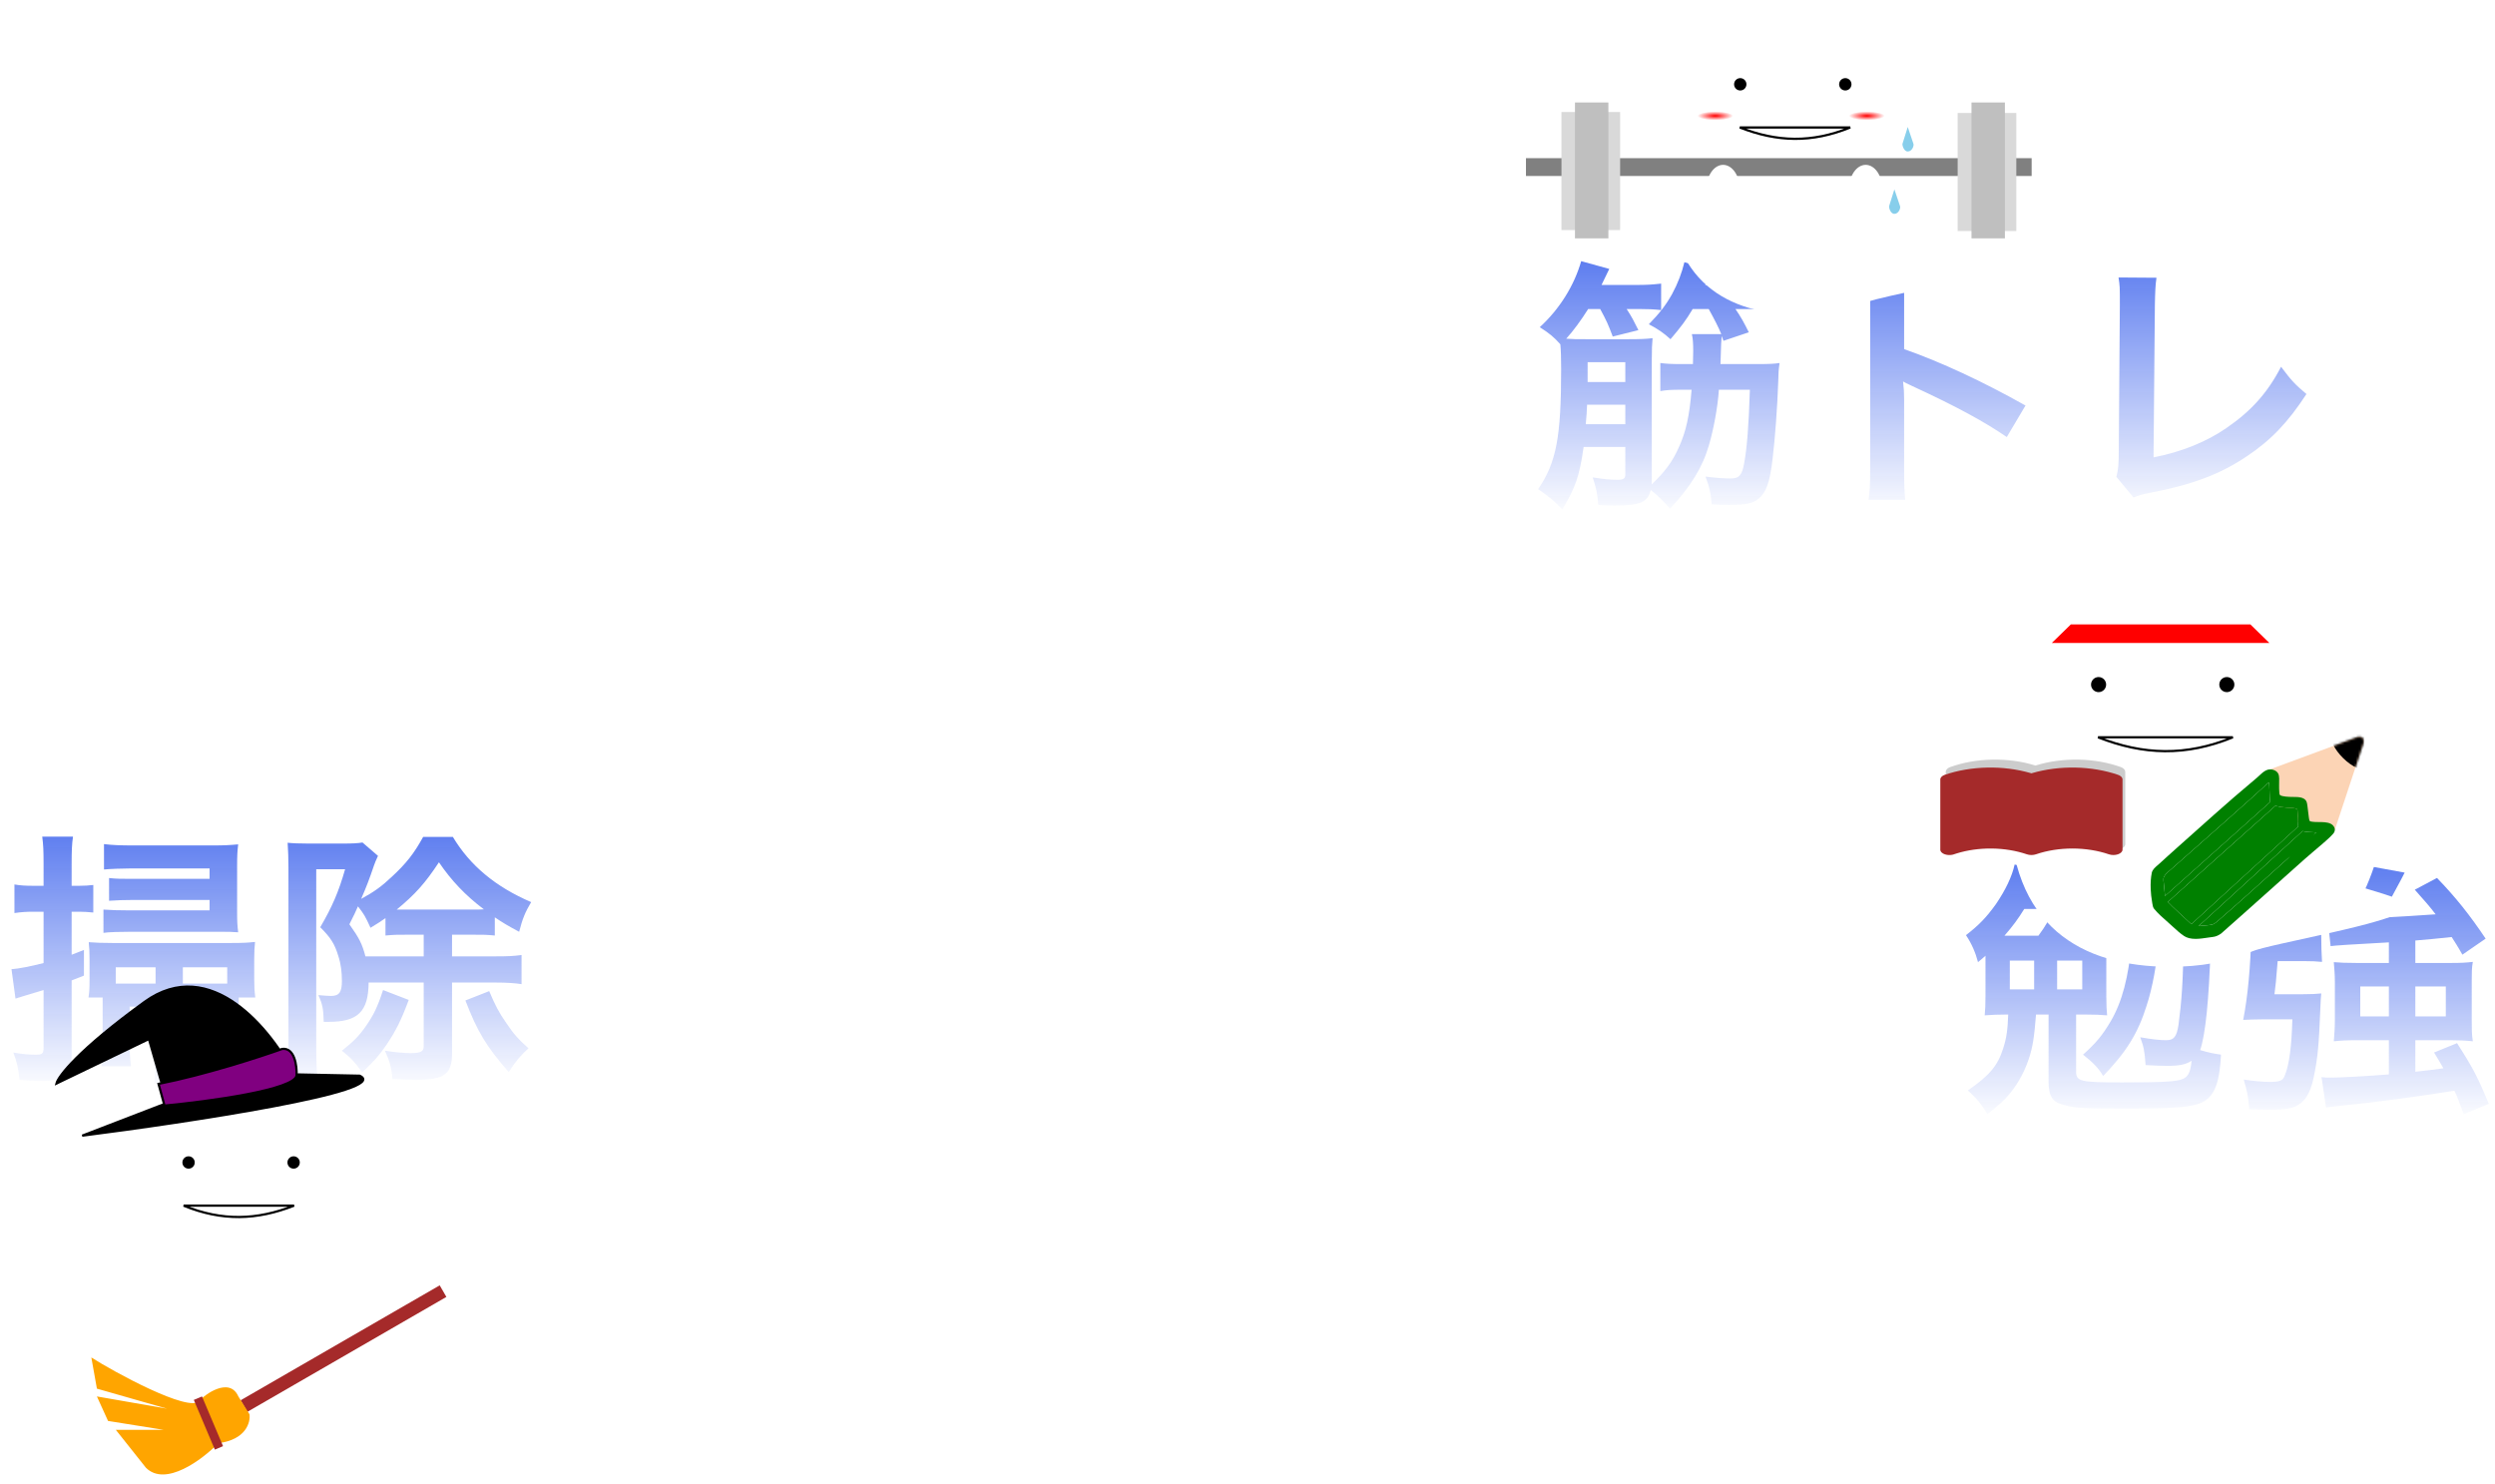<svg width="1120" height="666" viewBox="0 0 1120 666" fill="none" xmlns="http://www.w3.org/2000/svg">
<path d="M785.52 174.96H771.6C771.12 182.64 769.2 192.84 767.16 199.8C764.28 209.76 759 218.4 749.64 228.36C747.12 225.36 744.24 222.48 741 219.96C739.68 225.48 736.32 226.92 724.92 226.92C722.4 226.92 720.72 226.92 717.48 226.68C717 221.28 716.52 219 714.96 214.32C720.36 215.16 722.76 215.4 726.12 215.4C728.76 215.4 729.6 214.8 729.6 213.12V200.64H710.88C709.08 213.6 707.16 219.12 701.28 228.72C697.92 225 695.4 222.96 690.48 219.6C698.64 207.6 700.8 196.2 700.8 165.6C700.8 160.8 700.68 157.08 700.44 154.56C697.56 151.32 695.52 149.64 691.2 146.88C700.08 138.72 706.56 128.4 709.8 117.24L722.4 120.72L718.92 127.92H734.16C739.32 127.92 741.12 127.8 745.68 127.32V139.2C742.32 138.84 740.04 138.72 735.72 138.72H730.2C732.6 142.44 733.32 143.88 735.48 148.2L723.96 151.08C721.92 145.68 721.2 144 718.32 138.72H712.92C709.68 143.88 706.32 148.44 703.08 152.04C705.96 152.28 707.64 152.28 712.44 152.28H730.44C736.2 152.28 739.2 152.16 741.84 151.8C741.6 154.44 741.48 156.6 741.48 161.64V216C741.48 216.48 741.48 216.84 741.36 217.56C747.36 211.8 750.72 207.36 753.6 200.88C756.84 193.8 758.4 186.72 759.36 174.96H754.56C750.36 174.96 748.08 175.08 745.32 175.56V162.96C747.96 163.32 750.48 163.44 754.56 163.44H759.96C760.08 159.48 760.08 159.48 760.08 157.68C760.08 154.2 759.96 152.16 759.48 150H772.68C771.6 147.24 769.56 143.28 767.04 138.72H759.84C756.84 143.76 754.68 146.64 749.88 152.28C746.88 149.52 744.12 147.6 740.16 145.56C745.08 140.52 747.84 136.92 750.6 132C753.24 127.08 754.92 122.64 756.12 117.72L768.6 121.08C768.36 121.44 767.4 123.72 765.48 127.92H787.92C794.28 127.92 797.04 127.8 801 127.32V139.32C796.8 138.96 793.92 138.72 787.92 138.72H779.04C781.56 142.44 782.76 144.6 785.04 149.16L773.64 153C773.28 151.92 773.16 151.56 772.92 150.84C772.68 152.88 772.56 153.6 772.32 163.44H789.24C794.04 163.44 796.56 163.32 798.84 162.96C798.36 166.32 798.36 167.16 798.24 171.48C797.88 182.04 796.8 197.28 795.72 205.92C794.52 216.48 792.84 221.16 789.36 223.92C786.72 226.08 783.48 226.68 775.92 226.68C773.76 226.68 772.2 226.68 768.36 226.44C768.12 222.12 767.4 218.64 765.6 213.96C770.64 214.56 773.52 214.8 776.88 214.8C780.72 214.8 782.04 213.36 783 207.72C784.2 201.24 785.04 190.8 785.52 174.96ZM729.6 181.68H712.44C712.32 184.8 712.2 186.72 711.84 190.44H729.6V181.68ZM729.6 171.48V162.6H712.68V171.48H729.6ZM855.24 224.4H838.8C839.4 220.56 839.52 217.32 839.52 210.96V134.04C839.52 128.16 839.28 125.04 838.8 121.8H855.24C854.76 125.4 854.76 126.96 854.76 134.4V156.72C871.2 162.48 890.04 171.24 909.24 182.04L900.84 196.2C890.88 189.36 878.4 182.52 858.36 173.28C855.6 171.96 855.24 171.84 854.28 171.24C854.64 174.6 854.76 176.04 854.76 179.4V211.08C854.76 217.32 854.88 220.44 855.24 224.4ZM951 124.56L968.04 124.68C967.56 127.92 967.44 130.92 967.32 136.8L966.72 205.32C979.2 202.92 990.48 198.36 999.48 192.12C1010.52 184.56 1017.96 176.28 1023.96 164.64C1028.64 170.88 1030.2 172.56 1035.36 176.88C1027.08 189.6 1019.4 197.64 1008.6 204.84C996.6 212.88 984.36 217.56 964.92 221.28C961.68 221.88 960.24 222.36 957.72 223.32L950.04 214.08C950.88 210.84 951.12 208.68 951.12 201.72L951.6 136.92C951.6 128.52 951.6 128.52 951 124.56Z" fill="url(#paint0_linear_62_311)"/>
<path d="M82.08 451.88V473.6C82.08 479.72 82.2 482.6 82.68 486.44H69.24C69.72 482.72 69.84 480.32 69.84 473.48V451.88H58.2V467.48C58.2 471.92 58.32 474.92 58.8 478.64H45.48C45.96 475.16 46.08 471.44 46.08 466.16V450.68C46.08 449.6 46.08 449.12 46.08 447.8H39.72C40.08 445.4 40.2 443.84 40.2 439.88L40.2 430.88C40.2 427.28 40.08 425.36 39.84 422.96C42.96 423.2 45.96 423.32 50.52 423.32H103.44C109.08 423.32 111.24 423.2 114.48 422.84C114.24 425.24 114.12 427.4 114.12 430.52V439.76C114.12 442.88 114.24 444.92 114.6 447.8H107.16C107.16 449.84 107.16 449.84 107.16 450.68V467.48C107.16 474.92 104.52 477.2 95.64 477.2C93.96 477.2 92.64 477.2 87.96 477.08C87.6 473 86.88 470 85.44 466.28C88.92 466.88 90.84 467.12 92.76 467.12C94.68 467.12 95.16 466.64 95.16 464.72V451.88H82.08ZM69.84 441.56V434.24H51.96V441.56C53.52 441.56 54.12 441.56 55.56 441.56H69.84ZM82.08 441.56H98.88C99.96 441.56 100.56 441.56 102 441.56V434.24H82.08V441.56ZM19.56 409.28H14.88C12.12 409.28 9.6 409.4 6.48 409.88V397.04C9.24 397.52 11.4 397.64 15 397.64H19.56V387.92C19.56 381.8 19.44 379.28 18.96 375.56H32.76C32.28 378.92 32.16 381.92 32.16 387.8V397.64H35.64C38.04 397.64 39.6 397.52 41.88 397.28V409.64C39.12 409.4 37.92 409.28 35.64 409.28H32.16V428.6C34.56 427.64 34.92 427.52 37.68 426.44L37.68 437.96C34.92 439.04 34.2 439.28 32.16 440.12V473.48C32.16 482.72 29.16 485.24 18.24 485.24C15.6 485.24 12 485.12 8.76 484.76C8.28 479.84 7.68 477.08 6 472.52C10.32 473.24 13.32 473.48 15.96 473.48C18.96 473.48 19.56 473 19.56 470.24L19.56 444.44C11.88 446.72 7.68 448.04 6.96 448.28L5.16 435.08C8.52 434.84 13.44 433.88 19.56 432.32V409.28ZM94.08 394.52V389.84H59.04C54.96 389.84 48.96 390.08 46.68 390.32V378.92C50.52 379.4 54.12 379.52 59.88 379.52H95.52C100.68 379.52 102.96 379.4 106.92 379.04C106.56 382.04 106.44 384.08 106.44 388.76V409.76C106.44 413.84 106.56 415.52 106.92 418.52C104.04 418.28 102.72 418.28 97.92 418.28H58.68C54.12 418.28 48.96 418.4 46.44 418.76V408.32C50.52 408.56 52.68 408.68 58.44 408.68H94.08V404H59.76C55.8 404 52.32 404.12 48.96 404.36V394.16C52.32 394.52 54 394.52 59.64 394.52H94.08ZM190.2 441.08H165.48C165.36 454.16 160.68 458.72 147.48 458.72C147.12 458.72 146.28 458.72 145.32 458.72C145.2 452.84 144.72 450.68 142.92 446.72C146.04 446.96 147.12 447.08 148.56 447.08C152.28 447.08 153.48 445.4 153.48 440.36C153.48 436.4 153 432.56 151.92 429.32C150.24 423.68 148.44 420.92 143.76 416.24C149.16 407 152.04 400.28 154.92 390.2H141.96V470.96C141.96 476 142.2 481.52 142.56 485.6H128.76C129.24 481.64 129.48 476.48 129.48 470.84V389.72C129.48 385.4 129.36 381.68 129.12 378.32C131.28 378.56 134.4 378.68 138.24 378.68H154.2C158.16 378.68 160.68 378.56 162.72 378.2L169.68 384.2C168.6 386.6 168.48 386.84 167.88 388.52C165.72 394.88 164.52 398 162.12 403.52C167.88 400.4 171.36 397.88 175.92 393.56C182.4 387.56 185.88 383.12 189.96 375.68H203.28C210.96 388.52 222.48 398.12 238.44 404.96C235.68 409.64 234.6 412.28 233.04 418.28C227.88 415.52 225.84 414.32 222.12 411.8V419.96C218.16 419.6 217.2 419.6 211.92 419.6H202.92V429.32H222.6C228.12 429.32 230.4 429.2 234.12 428.72V441.8C231.12 441.32 227.52 441.08 222.6 441.08H202.92V472.64C202.92 482.24 199.56 484.76 186.84 484.76C184.44 484.76 181.56 484.64 176.16 484.4C175.8 479.6 174.96 476.36 172.8 471.68C176.4 472.28 181.44 472.76 184.32 472.76C188.88 472.76 190.2 472.04 190.2 469.64V441.08ZM190.2 429.32V419.6H183.24C177.96 419.6 177.12 419.6 173.04 419.96V412.16C170.4 413.96 169.56 414.56 166.32 416.48C163.92 411.2 163.32 410.24 160.68 406.88C159.6 409.4 159 410.6 156.84 414.92C161.28 421.16 162.6 423.8 164.04 429.32H190.2ZM183.36 408.32H211.92C214.44 408.32 215.52 408.32 217.2 408.2C208.92 401.96 202.56 395.24 197.04 387.08C190.8 396.56 186.36 401.48 178.08 408.32C179.76 408.32 180.48 408.32 183.36 408.32ZM208.92 449.12L219.6 444.92C222.36 451.4 223.8 454.28 227.4 459.44C230.64 464.24 232.44 466.28 237.24 470.6C233.64 473.84 231.6 476.24 228.36 481.28C218.16 469.52 214.32 463.16 208.92 449.12ZM171.96 444.44L183.48 448.88C180 458.24 177.72 462.68 173.4 469.16C170.04 473.96 168 476.36 162.6 481.4C159.24 476.72 157.44 474.8 153.48 471.68C158.76 467.48 161.04 465.2 164.16 460.76C167.76 455.6 169.44 452.12 171.96 444.44Z" fill="url(#paint1_linear_62_311)"/>
<path d="M954.76 411.52H957.4C957.4 409.12 957.4 408.16 957.4 404.56C957.4 395.2 957.28 393.52 956.68 389.8H970.24C969.76 392.8 969.52 395.32 969.52 400.12C969.52 403.24 969.4 406.12 969.28 411.52H981.28C986.68 411.52 989.44 411.4 992.92 411.04C992.56 415.24 992.44 418 992.32 425.56C991.6 448.72 990.04 464.56 987.64 471.4C991.36 472.48 993.52 472.96 997 473.44C996.4 485.68 994.24 491.56 989.32 494.44C984.88 496.96 977.44 497.68 954.04 497.68C935.44 497.68 931.36 497.44 926.32 496C921.28 494.68 919.6 492.04 919.6 485.56V455.44H913.96C913.12 466 912.52 469.84 910.72 475.36C908.44 482.2 904.96 488.08 900.16 493.24C898.12 495.28 896.2 496.96 892.12 500.2C889.84 496.12 887.2 492.88 883.36 489.52C893.08 482.8 896.8 478.36 899.2 470.68C900.76 465.88 901.24 462.28 901.48 455.44H900.52C897.04 455.44 893.92 455.56 890.92 455.8C891.16 453.28 891.28 451.12 891.28 447.04V429.04C889.96 430.24 889.48 430.6 887.92 431.92C886.84 427.72 885.04 423.52 882.52 419.8C888.4 415.24 891.64 411.88 895.96 405.88C900.28 399.52 903.16 393.52 904.36 388.12L918.16 390.04C917.68 390.88 917.68 391 916.96 392.32C916.84 392.68 916.6 393.28 916.12 394.12C915.64 395.08 915.64 395.08 914.68 397H924.64C928.84 397 930.88 396.88 934 396.64L939.16 402.16C938.2 403.48 937.12 405.28 936.04 407.2C933.52 411.76 930.16 417.16 928.12 420.04H936.28C939.76 420.04 942.4 419.92 944.8 419.68V411.04C947.56 411.4 949.72 411.52 954.76 411.52ZM980.2 423.28H968.8C968.2 432.76 966.28 443.2 963.64 451.36C959.68 463.96 954.52 472.24 944.08 483.04C942.28 479.8 939.52 476.92 935.08 473.44C940.96 468.16 943.72 464.8 947.44 458.56C952.6 449.8 955.6 438.4 956.8 423.28H954.4C949.96 423.28 947.68 423.4 945.64 423.64C945.52 425.44 945.52 426.76 945.52 428.56V447.28C945.52 451 945.64 453.28 945.88 455.8C942.76 455.56 940.6 455.44 936.28 455.44H931.96V481C931.96 485.44 933.76 485.92 952.6 485.92C970.72 485.92 977.56 485.56 980.08 484.24C982.36 483.16 983.32 481.12 983.8 476.2C981.16 477.88 978.28 478.48 972.88 478.48C970.6 478.48 967 478.36 963.16 478.12C962.68 471.64 962.32 469.96 960.76 465.64C966.28 466.6 969.76 466.96 972.4 466.96C975.88 466.96 977.08 465.4 977.92 460.12C979.36 449.2 979.96 440.8 980.2 423.28ZM899.8 420.04H915.04C918.16 415.84 920.56 411.76 922.12 408.04H908.68C905.92 412.48 903.76 415.48 899.8 420.04ZM902.2 431.2V444.16H913.12V431.2H902.2ZM923.44 431.2V444.16H934.72V431.2H923.44ZM1072.36 432.28V423.04C1056.4 423.88 1047.64 424.48 1046.2 424.72L1044.88 412.12C1046.8 412.36 1048.6 412.48 1051.12 412.48C1051.96 412.48 1051.96 412.48 1054.6 412.36C1060.12 403.24 1063 397 1065.64 389.2L1079.44 391.72C1078.12 394.36 1078.12 394.36 1075 400.12C1072.72 404.44 1071.28 406.96 1067.92 412C1076.8 411.52 1085.32 411.04 1093.36 410.44C1090.6 406.84 1088.8 404.8 1084 399.4L1093.96 394.12C1102.24 402.64 1108.72 410.8 1115.8 421.36L1105.36 428.56C1103.08 424.48 1102.12 423.16 1100.56 420.64C1093.96 421.36 1090 421.72 1084.24 422.2V432.28H1100.44C1104.76 432.28 1106.92 432.16 1110.04 431.8C1109.56 434.56 1109.56 436.48 1109.56 440.2V458.08C1109.56 462.16 1109.56 464.32 1110.04 467.44C1106.92 467.08 1103.68 466.96 1100.08 466.96H1084.24V481.12C1090.72 480.4 1090.72 480.4 1096.84 479.56C1095.64 477.4 1094.68 475.84 1092.64 472.48L1102.96 468.28C1110.28 479.68 1112.32 483.76 1117.24 495.52L1105.96 500.2C1103.92 494.68 1103.2 492.64 1101.76 489.64C1087.12 492.04 1066.6 494.8 1052.2 496.24C1046.56 496.84 1046.32 496.84 1044.16 497.2L1042.12 483.52C1043.68 483.76 1044.52 483.76 1045.72 483.76C1050.64 483.76 1061.68 483.16 1072.36 482.32V466.96H1057.96C1053.52 466.96 1050.88 467.08 1047.64 467.44C1047.88 464.56 1048.12 461.56 1048.12 457.96V440.8C1048.12 437.68 1047.88 434.68 1047.64 431.92C1050.64 432.16 1053.16 432.28 1057.72 432.28H1072.36ZM1072.36 442.84H1059.52V456.28H1072.36V442.84ZM1084.24 442.84V456.28H1097.92V442.84H1084.24ZM1021 446.32H1033.6C1037.56 446.32 1039.84 446.2 1042 445.96C1041.76 448.36 1041.76 449.2 1041.64 451.72C1040.92 469.72 1040.44 474.76 1038.64 483.52C1037.08 490.84 1034.8 494.56 1030.6 496.6C1028.2 497.68 1025.2 498.16 1020.16 498.16C1016.44 498.16 1013.32 498.04 1009.72 497.92C1009.24 492.4 1008.76 489.88 1007.2 484.6C1011.64 485.32 1016.08 485.68 1018.96 485.68C1023.4 485.68 1024.84 485.08 1025.68 482.68C1027.72 477.64 1028.68 469.6 1029.04 457.6H1015.24C1012 457.6 1009.72 457.72 1006.96 457.84C1009 447.64 1010.32 433.48 1010.56 419.68C1013.2 420.04 1014.64 420.16 1020.52 420.16H1029.64V405.52H1017.88C1012.96 405.52 1009.96 405.64 1007.44 406V393.16C1010.08 393.76 1013.08 393.88 1018.6 393.88H1033.12C1037.08 393.88 1039.6 393.76 1042.36 393.52C1042 396.64 1042 399.04 1042 402.64V420.64C1042 424.24 1042.12 427.96 1042.36 431.8C1039.96 431.56 1037.68 431.44 1033.84 431.44H1022.44C1021.6 441.64 1021.6 441.64 1021 446.32Z" fill="url(#paint2_linear_62_311)"/>
<g filter="url(#filter0_d_62_311)">
<g filter="url(#filter1_ii_62_311)">
<path d="M864.105 80.067C864.105 87.947 863.265 94.897 861.701 101C859.559 109.353 896.116 112.618 891.552 118C887.023 123.341 841.39 130.822 835.052 133.644C826.26 137.56 816.004 139.247 805.052 139.247C772.439 139.247 746 124.287 746 80.067C746 35.847 772.439 0 805.052 0C837.666 0 864.105 35.847 864.105 80.067Z" fill="white"/>
</g>
<path d="M780.994 53.22C797.702 59.766 813.259 60.278 830.569 53.22H780.994Z" stroke="black"/>
<circle cx="781.198" cy="33.842" r="2.774" fill="black"/>
<circle cx="828.353" cy="33.842" r="2.774" fill="black"/>
<rect x="685" y="67" width="227" height="8" fill="#808080"/>
<rect x="700.938" y="46.272" width="26.331" height="53" fill="#D9D9D9"/>
<rect width="26.331" height="53" transform="matrix(1 0 0 -1 878.789 99.711)" fill="#D9D9D9"/>
<g filter="url(#filter2_i_62_311)">
<path d="M781 79C781 77.555 780.806 76.125 780.429 74.79C780.052 73.456 779.5 72.243 778.803 71.222C778.107 70.2 777.28 69.39 776.37 68.837C775.46 68.284 774.485 68 773.5 68C772.515 68 771.54 68.284 770.63 68.837C769.72 69.39 768.893 70.2 768.197 71.222C767.5 72.243 766.948 73.456 766.571 74.79C766.194 76.125 766 77.555 766 79L773.5 79H781Z" fill="white"/>
</g>
<g filter="url(#filter3_i_62_311)">
<path d="M845 79C845 77.555 844.806 76.125 844.429 74.79C844.052 73.456 843.5 72.243 842.803 71.222C842.107 70.2 841.28 69.39 840.37 68.837C839.46 68.284 838.485 68 837.5 68C836.515 68 835.54 68.284 834.63 68.837C833.72 69.39 832.893 70.2 832.197 71.222C831.5 72.243 830.948 73.456 830.571 74.79C830.194 76.125 830 77.555 830 79L837.5 79H845Z" fill="white"/>
</g>
<ellipse cx="770" cy="48" rx="8" ry="2" fill="url(#paint3_radial_62_311)"/>
<ellipse cx="838" cy="48" rx="8" ry="2" fill="url(#paint4_radial_62_311)"/>
<path d="M848.027 88.512L850.384 81L852.922 88.512C853.284 89.317 852.378 92 850.384 92C848.571 92 847.846 89.049 848.027 88.512Z" fill="#87CEEB"/>
<path d="M854.027 60.512L856.384 53L858.922 60.512C859.284 61.317 858.378 64 856.384 64C854.571 64 853.846 61.049 854.027 60.512Z" fill="#87CEEB"/>
<rect x="707" y="42" width="15" height="61" fill="#BFBFBF"/>
<rect x="885" y="42" width="15" height="61" fill="#BFBFBF"/>
</g>
<g filter="url(#filter4_d_62_311)">
<g filter="url(#filter5_ii_62_311)">
<path d="M1043.27 359.75C1043.27 369.37 1042.24 377.856 1040.33 385.306C1037.72 395.505 1082.35 399.49 1076.78 406.061C1071.25 412.581 1015.54 421.714 1007.8 425.16C997.066 429.94 984.545 432 971.174 432C931.357 432 899.08 413.736 899.08 359.75C899.08 305.764 931.357 262 971.174 262C1010.99 262 1043.27 305.764 1043.27 359.75Z" fill="white"/>
</g>
<path d="M941.802 326.973C962.2 334.965 981.193 335.59 1002.33 326.973H941.802Z" stroke="black"/>
<circle cx="942.051" cy="303.316" r="3.386" fill="black"/>
<circle cx="999.621" cy="303.316" r="3.386" fill="black"/>
<path d="M914.085 339.549C920.023 337.74 926.589 336.865 933.202 337.002C939.816 337.139 946.273 338.283 952.004 340.333C952.546 340.527 953.008 340.797 953.353 341.121C953.698 341.446 953.916 341.815 953.99 342.201L954.018 342.495V374.95C954.018 375.388 953.832 375.818 953.478 376.198C953.125 376.577 952.616 376.893 952.004 377.112C951.391 377.331 950.697 377.446 949.989 377.446C949.282 377.446 948.587 377.331 947.975 377.112C943.075 375.359 937.517 374.436 931.86 374.436C926.202 374.436 920.644 375.359 915.744 377.112C915.132 377.331 914.437 377.446 913.73 377.446C913.023 377.446 912.328 377.331 911.716 377.112C906.997 375.423 901.663 374.503 896.215 374.439C890.767 374.374 885.381 375.167 880.561 376.742L879.243 377.192L878.828 377.301L878.631 377.341L878.188 377.406L877.942 377.431L877.471 377.446H877.301L876.858 377.416L876.548 377.381L876.113 377.301L875.605 377.162L875.223 377.022L874.864 376.855L874.622 376.715L874.328 376.51L874.07 376.288L873.982 376.198L873.853 376.048L873.676 375.791L873.611 375.669L873.506 375.394L873.466 375.242L873.45 375.119L873.442 374.95V342.495C873.442 342.057 873.628 341.626 873.982 341.247C874.335 340.867 874.844 340.552 875.456 340.333C881.187 338.283 887.644 337.139 894.258 337.002C900.871 336.865 907.437 337.74 913.376 339.549L913.73 339.659L914.085 339.549Z" fill="#CCCCCC"/>
<path d="M912.258 343.044C918.287 341.288 924.952 340.439 931.666 340.572C938.38 340.704 944.935 341.815 950.752 343.805C951.303 343.993 951.772 344.255 952.122 344.57C952.472 344.884 952.693 345.243 952.769 345.617L952.797 345.903V377.403C952.797 377.828 952.608 378.246 952.249 378.614C951.89 378.983 951.374 379.289 950.752 379.501C950.13 379.714 949.425 379.826 948.707 379.826C947.989 379.826 947.284 379.714 946.662 379.501C941.688 377.8 936.046 376.904 930.303 376.904C924.56 376.904 918.917 377.8 913.944 379.501C913.322 379.714 912.616 379.826 911.899 379.826C911.181 379.826 910.475 379.714 909.854 379.501C905.063 377.862 899.649 376.97 894.118 376.907C888.587 376.844 883.12 377.614 878.227 379.143L876.889 379.579L876.468 379.686L876.268 379.724L875.818 379.787L875.568 379.812L875.09 379.826H874.918L874.468 379.797L874.153 379.763L873.712 379.686L873.196 379.55L872.808 379.414L872.444 379.252L872.198 379.116L871.9 378.917L871.638 378.702L871.548 378.615L871.417 378.469L871.237 378.22L871.172 378.101L871.065 377.834L871.025 377.686L871.008 377.568L871 377.403V345.903C871 345.478 871.189 345.06 871.548 344.692C871.907 344.323 872.423 344.017 873.045 343.805C878.862 341.815 885.417 340.704 892.131 340.572C898.845 340.439 905.51 341.288 911.539 343.044L911.899 343.15L912.258 343.044Z" fill="#A52A2A"/>
<path d="M1048.09 368.53L1060.98 329.561C1060.98 329.561 1061.39 327.696 1060.28 327.035C1059.18 326.374 1058.1 326.91 1058.1 326.91L1017.63 341.87L1025.93 363.954L1048.09 368.53Z" fill="#FCD4B5"/>
<mask id="mask0_62_311" style="mask-type:luminance" maskUnits="userSpaceOnUse" x="1017" y="326" width="45" height="43">
<path d="M1048.09 368.53L1060.98 329.561C1060.98 329.561 1061.39 327.696 1060.28 327.035C1059.18 326.374 1058.1 326.91 1058.1 326.91L1017.63 341.87L1025.93 363.954L1048.09 368.53Z" fill="white"/>
</mask>
<g mask="url(#mask0_62_311)">
<path d="M1058.21 340.82C1059.34 337.28 1060.46 333.74 1061.26 331.067C1061.5 330.259 1061.71 329.539 1061.89 328.915C1062.25 327.645 1062.13 326.154 1061.78 325.838C1061.19 325.317 1060.57 325.096 1059.93 325.177L1059.79 325.206C1058.46 325.471 1053.19 327.468 1047.17 329.892C1049.28 334.482 1053.94 338.94 1058.21 340.82Z" fill="black"/>
</g>
<path d="M971.267 391.994C971.297 392.281 971.327 392.56 971.35 392.831C971.403 393.676 971.501 394.491 971.591 395.306C971.689 396.151 971.787 396.988 971.84 397.84L971.855 398.082C971.855 398.134 971.862 398.178 971.862 398.229L1019.13 355.993C1018.89 354.98 1018.83 352.967 1018.77 350.999C1018.72 349.56 1018.68 348.194 1018.57 347.393C1018.55 347.312 1018.27 347.334 1017.62 347.959C1012.63 352.718 985.516 376.616 976.609 384.466L973.806 386.927C972.691 387.889 971.312 389.079 971.184 390.408C971.139 390.9 971.207 391.451 971.267 391.994ZM989.697 411.464C989.215 411.493 988.733 411.544 988.251 411.603C987.799 411.654 987.377 411.691 986.955 411.721L1033.62 369.066C1033.77 369.117 1033.91 369.169 1034.07 369.205C1035.1 369.44 1036.17 369.499 1037.21 369.55C1038.15 369.595 1039.04 369.639 1039.9 369.808C1039.77 369.962 1039.5 370.204 1038.99 370.549C1038.11 371.159 1034.64 374.361 1031.27 377.467C1029.6 378.995 1028 380.479 1026.82 381.536L1022.11 385.781C1014.49 392.655 1002.97 403.04 998.287 407.042C997.865 407.402 997.458 407.769 997.059 408.129C996.027 409.062 995.055 409.936 993.872 410.7C993.412 410.993 993.005 411.06 992.433 411.155L992.139 411.206C991.31 411.361 990.474 411.419 989.697 411.464ZM1031.31 359.606C1031.53 361.465 1031.73 365.019 1031.62 366.113C1031.59 366.422 1031.62 366.723 1031.68 367.002L983.715 410.854C983.685 410.832 983.654 410.817 983.624 410.788C981.221 408.629 974.869 402.768 973.136 400.881L1021.38 357.77C1022.92 358.13 1024.61 358.395 1026.54 358.571C1026.73 358.593 1027.03 358.6 1027.39 358.615C1028.3 358.652 1029.68 358.71 1030.54 358.953C1031.22 359.144 1031.3 359.606 1031.31 359.606Z" fill="#008000"/>
<path d="M965.443 395.203C965.525 397.113 965.744 399.081 966.091 401.049L966.166 401.534C966.294 402.364 966.437 403.311 966.965 403.958C968.622 405.985 970.905 408.041 973.128 409.958C973.882 410.604 974.628 411.295 975.366 411.978C976.971 413.454 978.629 414.981 980.422 416.178C981.733 417.045 983.421 417.471 985.606 417.471C987.399 417.471 989.298 417.185 990.978 416.927C991.83 416.803 992.636 416.678 993.382 416.597C994.595 416.472 995.808 415.965 997.089 415.047C997.406 414.834 1012.26 401.571 1034.46 381.734C1038.63 377.996 1047.09 371.335 1047.87 369.506C1048.15 368.867 1048.2 368.192 1047.9 367.494C1046.44 364.167 1041.03 365.342 1038.12 364.894C1037.78 364.843 1036.96 364.799 1036.77 364.446C1036.34 363.712 1035.93 357.447 1035.5 356.155C1034.58 353.408 1030.93 353.827 1028.57 353.746C1027.67 353.716 1024.44 353.65 1023.51 352.916C1023.18 352.666 1023.21 351.851 1023.18 351.498C1023.09 350.544 1023.08 349.582 1023.09 348.627C1023.09 347.591 1023.12 346.556 1023.12 345.513C1023.12 344.852 1022.99 343.846 1022.68 343.251C1022.2 342.34 1021.22 341.753 1020.25 341.518C1017.21 340.761 1015.38 343.185 1013.39 344.889L1012.72 345.469C1011.72 346.328 1010.74 347.18 1009.72 348.017C1002.08 354.319 986.073 368.662 976.511 377.225L973.384 380.03C971.99 381.272 970.611 382.52 969.248 383.791C969.022 384.004 968.765 384.217 968.509 384.437C967.439 385.355 966.226 386.391 965.932 387.793C965.488 389.96 965.322 392.457 965.443 395.203ZM1034.08 369.205C1035.1 369.44 1036.18 369.499 1037.22 369.55C1038.16 369.594 1039.05 369.639 1039.91 369.807C1039.77 369.962 1034.9 372.555 1031.54 375.661C1029.88 377.189 1028.01 380.478 1026.83 381.536L1022.11 385.781C1014.5 392.655 1002.97 403.04 998.295 407.042C997.873 407.402 997.466 407.769 997.067 408.129C996.034 409.062 995.062 409.936 993.879 410.7C993.42 410.993 993.013 411.06 992.44 411.155L992.146 411.206C991.318 411.353 990.481 411.419 989.698 411.463C989.215 411.493 988.733 411.544 988.251 411.603C987.799 411.654 987.377 411.691 986.955 411.72L1033.62 369.066C1033.77 369.117 1033.91 369.168 1034.08 369.205ZM1026.53 358.571C1026.72 358.593 1027.02 358.6 1027.38 358.615C1028.29 358.652 1029.67 358.71 1030.54 358.953C1031.22 359.144 1031.3 359.606 1031.31 359.606C1031.53 361.464 1031.73 365.019 1031.62 366.113C1031.59 366.422 1031.62 366.723 1031.68 367.002L983.715 410.854C983.685 410.832 983.654 410.817 983.624 410.788C981.221 408.629 974.869 402.768 973.136 400.881L1021.38 357.77C1022.92 358.138 1024.61 358.395 1026.53 358.571ZM971.184 390.408C971.312 389.086 972.691 387.889 973.806 386.927L976.609 384.466C985.523 376.615 1012.63 352.718 1017.62 347.959C1018.27 347.334 1018.54 347.312 1018.57 347.393C1018.68 348.186 1018.72 349.552 1018.77 350.999C1018.83 352.96 1018.89 354.98 1019.13 355.993L971.855 398.229C971.855 398.185 971.847 398.134 971.847 398.082L971.832 397.84C971.779 396.981 971.681 396.151 971.583 395.306C971.493 394.491 971.395 393.676 971.342 392.831C971.32 392.56 971.297 392.273 971.259 391.994C971.207 391.451 971.139 390.9 971.184 390.408Z" fill="#008000"/>
<path d="M929.601 276.301H1010.18L1018.72 284.631H921.055L929.601 276.301Z" fill="#FF0000"/>
</g>
<g filter="url(#filter6_d_62_311)">
<g filter="url(#filter7_ii_62_311)">
<path d="M48.895 564.067C48.895 571.947 49.735 578.897 51.299 585C53.441 593.353 16.884 596.618 21.448 602C25.977 607.341 71.61 614.822 77.948 617.644C86.74 621.56 96.996 623.247 107.948 623.247C140.561 623.247 167 608.287 167 564.067C167 519.847 140.561 484 107.948 484C75.334 484 48.895 519.847 48.895 564.067Z" fill="white"/>
</g>
<path d="M132.006 537.22C115.298 543.766 99.741 544.278 82.431 537.22H132.006Z" stroke="black"/>
<circle cx="2.774" cy="2.774" r="2.774" transform="matrix(-1 0 0 1 134.576 515.068)" fill="black"/>
<circle cx="2.774" cy="2.774" r="2.774" transform="matrix(-1 0 0 1 87.421 515.068)" fill="black"/>
<path d="M36.902 505.804L75.099 491.1L66.841 462.432L25.323 482.414C26.109 479.191 35.113 467.353 64.849 445.778C94.584 424.203 121.982 458.464 131.964 478.292L161.455 478.893C176.334 485.823 84.619 499.721 36.902 505.804Z" fill="black" stroke="black"/>
<path d="M73.843 492.321L71.166 482.57C92.026 478.463 116.876 470.388 126.694 466.864C132.254 466.199 133.31 474.465 133.143 478.682C132.712 485.179 93.43 490.482 73.843 492.321Z" fill="#800080" stroke="black"/>
<rect x="197.381" y="573" width="6" height="103.208" transform="rotate(60 197.381 573)" fill="#A52A2A"/>
<path d="M98 643.868C110.4 642.268 112.5 634.535 112 630.868L107 622.868C103 613.868 91.783 622.077 89.5 624.868C85 630.368 50.833 611.701 41 605.368L43.5 619.368L75 628.368L43.5 622.868L48.5 633.868L73.5 637.868H52L65.5 654.868C74.3 663.668 90.833 651.201 98 643.868Z" fill="#FFA500"/>
<rect x="87" y="624.426" width="4" height="24.231" transform="rotate(-22.929 87 624.426)" fill="#A52A2A"/>
</g>
<defs>
<filter id="filter0_d_62_311" x="681" y="0" width="235" height="147.247" filterUnits="userSpaceOnUse" color-interpolation-filters="sRGB">
<feFlood flood-opacity="0" result="BackgroundImageFix"/>
<feColorMatrix in="SourceAlpha" type="matrix" values="0 0 0 0 0 0 0 0 0 0 0 0 0 0 0 0 0 0 127 0" result="hardAlpha"/>
<feOffset dy="4"/>
<feGaussianBlur stdDeviation="2"/>
<feComposite in2="hardAlpha" operator="out"/>
<feColorMatrix type="matrix" values="0 0 0 0 0 0 0 0 0 0 0 0 0 0 0 0 0 0 0.25 0"/>
<feBlend mode="normal" in2="BackgroundImageFix" result="effect1_dropShadow_62_311"/>
<feBlend mode="normal" in="SourceGraphic" in2="effect1_dropShadow_62_311" result="shape"/>
</filter>
<filter id="filter1_ii_62_311" x="744" y="-2" width="151.947" height="141.247" filterUnits="userSpaceOnUse" color-interpolation-filters="sRGB">
<feFlood flood-opacity="0" result="BackgroundImageFix"/>
<feBlend mode="normal" in="SourceGraphic" in2="BackgroundImageFix" result="shape"/>
<feColorMatrix in="SourceAlpha" type="matrix" values="0 0 0 0 0 0 0 0 0 0 0 0 0 0 0 0 0 0 127 0" result="hardAlpha"/>
<feOffset dx="5" dy="-2"/>
<feGaussianBlur stdDeviation="2"/>
<feComposite in2="hardAlpha" operator="arithmetic" k2="-1" k3="1"/>
<feColorMatrix type="matrix" values="0 0 0 0 0 0 0 0 0 0 0 0 0 0 0 0 0 0 0.25 0"/>
<feBlend mode="normal" in2="shape" result="effect1_innerShadow_62_311"/>
<feColorMatrix in="SourceAlpha" type="matrix" values="0 0 0 0 0 0 0 0 0 0 0 0 0 0 0 0 0 0 127 0" result="hardAlpha"/>
<feOffset dx="-2"/>
<feGaussianBlur stdDeviation="2"/>
<feComposite in2="hardAlpha" operator="arithmetic" k2="-1" k3="1"/>
<feColorMatrix type="matrix" values="0 0 0 0 0 0 0 0 0 0 0 0 0 0 0 0 0 0 0.25 0"/>
<feBlend mode="normal" in2="effect1_innerShadow_62_311" result="effect2_innerShadow_62_311"/>
</filter>
<filter id="filter2_i_62_311" x="766" y="68" width="15" height="13" filterUnits="userSpaceOnUse" color-interpolation-filters="sRGB">
<feFlood flood-opacity="0" result="BackgroundImageFix"/>
<feBlend mode="normal" in="SourceGraphic" in2="BackgroundImageFix" result="shape"/>
<feColorMatrix in="SourceAlpha" type="matrix" values="0 0 0 0 0 0 0 0 0 0 0 0 0 0 0 0 0 0 127 0" result="hardAlpha"/>
<feOffset dy="2"/>
<feGaussianBlur stdDeviation="1"/>
<feComposite in2="hardAlpha" operator="arithmetic" k2="-1" k3="1"/>
<feColorMatrix type="matrix" values="0 0 0 0 0 0 0 0 0 0 0 0 0 0 0 0 0 0 0.25 0"/>
<feBlend mode="normal" in2="shape" result="effect1_innerShadow_62_311"/>
</filter>
<filter id="filter3_i_62_311" x="830" y="68" width="15" height="13" filterUnits="userSpaceOnUse" color-interpolation-filters="sRGB">
<feFlood flood-opacity="0" result="BackgroundImageFix"/>
<feBlend mode="normal" in="SourceGraphic" in2="BackgroundImageFix" result="shape"/>
<feColorMatrix in="SourceAlpha" type="matrix" values="0 0 0 0 0 0 0 0 0 0 0 0 0 0 0 0 0 0 127 0" result="hardAlpha"/>
<feOffset dy="2"/>
<feGaussianBlur stdDeviation="1"/>
<feComposite in2="hardAlpha" operator="arithmetic" k2="-1" k3="1"/>
<feColorMatrix type="matrix" values="0 0 0 0 0 0 0 0 0 0 0 0 0 0 0 0 0 0 0.25 0"/>
<feBlend mode="normal" in2="shape" result="effect1_innerShadow_62_311"/>
</filter>
<filter id="filter4_d_62_311" x="867" y="262" width="214.259" height="178" filterUnits="userSpaceOnUse" color-interpolation-filters="sRGB">
<feFlood flood-opacity="0" result="BackgroundImageFix"/>
<feColorMatrix in="SourceAlpha" type="matrix" values="0 0 0 0 0 0 0 0 0 0 0 0 0 0 0 0 0 0 127 0" result="hardAlpha"/>
<feOffset dy="4"/>
<feGaussianBlur stdDeviation="2"/>
<feComposite in2="hardAlpha" operator="out"/>
<feColorMatrix type="matrix" values="0 0 0 0 0 0 0 0 0 0 0 0 0 0 0 0 0 0 0.25 0"/>
<feBlend mode="normal" in2="BackgroundImageFix" result="effect1_dropShadow_62_311"/>
<feBlend mode="normal" in="SourceGraphic" in2="effect1_dropShadow_62_311" result="shape"/>
</filter>
<filter id="filter5_ii_62_311" x="897.08" y="260" width="184.18" height="172" filterUnits="userSpaceOnUse" color-interpolation-filters="sRGB">
<feFlood flood-opacity="0" result="BackgroundImageFix"/>
<feBlend mode="normal" in="SourceGraphic" in2="BackgroundImageFix" result="shape"/>
<feColorMatrix in="SourceAlpha" type="matrix" values="0 0 0 0 0 0 0 0 0 0 0 0 0 0 0 0 0 0 127 0" result="hardAlpha"/>
<feOffset dx="5" dy="-2"/>
<feGaussianBlur stdDeviation="2"/>
<feComposite in2="hardAlpha" operator="arithmetic" k2="-1" k3="1"/>
<feColorMatrix type="matrix" values="0 0 0 0 0 0 0 0 0 0 0 0 0 0 0 0 0 0 0.25 0"/>
<feBlend mode="normal" in2="shape" result="effect1_innerShadow_62_311"/>
<feColorMatrix in="SourceAlpha" type="matrix" values="0 0 0 0 0 0 0 0 0 0 0 0 0 0 0 0 0 0 127 0" result="hardAlpha"/>
<feOffset dx="-2"/>
<feGaussianBlur stdDeviation="2"/>
<feComposite in2="hardAlpha" operator="arithmetic" k2="-1" k3="1"/>
<feColorMatrix type="matrix" values="0 0 0 0 0 0 0 0 0 0 0 0 0 0 0 0 0 0 0.25 0"/>
<feBlend mode="normal" in2="effect1_innerShadow_62_311" result="effect2_innerShadow_62_311"/>
</filter>
<filter id="filter6_d_62_311" x="17.053" y="438.395" width="187.328" height="227.5" filterUnits="userSpaceOnUse" color-interpolation-filters="sRGB">
<feFlood flood-opacity="0" result="BackgroundImageFix"/>
<feColorMatrix in="SourceAlpha" type="matrix" values="0 0 0 0 0 0 0 0 0 0 0 0 0 0 0 0 0 0 127 0" result="hardAlpha"/>
<feOffset dy="4"/>
<feGaussianBlur stdDeviation="2"/>
<feComposite in2="hardAlpha" operator="out"/>
<feColorMatrix type="matrix" values="0 0 0 0 0 0 0 0 0 0 0 0 0 0 0 0 0 0 0.25 0"/>
<feBlend mode="normal" in2="BackgroundImageFix" result="effect1_dropShadow_62_311"/>
<feBlend mode="normal" in="SourceGraphic" in2="effect1_dropShadow_62_311" result="shape"/>
</filter>
<filter id="filter7_ii_62_311" x="19.053" y="482" width="151.947" height="141.247" filterUnits="userSpaceOnUse" color-interpolation-filters="sRGB">
<feFlood flood-opacity="0" result="BackgroundImageFix"/>
<feBlend mode="normal" in="SourceGraphic" in2="BackgroundImageFix" result="shape"/>
<feColorMatrix in="SourceAlpha" type="matrix" values="0 0 0 0 0 0 0 0 0 0 0 0 0 0 0 0 0 0 127 0" result="hardAlpha"/>
<feOffset dx="5" dy="-2"/>
<feGaussianBlur stdDeviation="2"/>
<feComposite in2="hardAlpha" operator="arithmetic" k2="-1" k3="1"/>
<feColorMatrix type="matrix" values="0 0 0 0 0 0 0 0 0 0 0 0 0 0 0 0 0 0 0.25 0"/>
<feBlend mode="normal" in2="shape" result="effect1_innerShadow_62_311"/>
<feColorMatrix in="SourceAlpha" type="matrix" values="0 0 0 0 0 0 0 0 0 0 0 0 0 0 0 0 0 0 127 0" result="hardAlpha"/>
<feOffset dx="-2"/>
<feGaussianBlur stdDeviation="2"/>
<feComposite in2="hardAlpha" operator="arithmetic" k2="-1" k3="1"/>
<feColorMatrix type="matrix" values="0 0 0 0 0 0 0 0 0 0 0 0 0 0 0 0 0 0 0.25 0"/>
<feBlend mode="normal" in2="effect1_innerShadow_62_311" result="effect2_innerShadow_62_311"/>
</filter>
<linearGradient id="paint0_linear_62_311" x1="867" y1="113" x2="867" y2="233" gradientUnits="userSpaceOnUse">
<stop stop-color="#5879EF"/>
<stop offset="1" stop-color="#5879EF" stop-opacity="0"/>
</linearGradient>
<linearGradient id="paint1_linear_62_311" x1="120" y1="370" x2="120" y2="490" gradientUnits="userSpaceOnUse">
<stop stop-color="#5879EF"/>
<stop offset="1" stop-color="#5879EF" stop-opacity="0"/>
</linearGradient>
<linearGradient id="paint2_linear_62_311" x1="1000" y1="384" x2="1000" y2="504" gradientUnits="userSpaceOnUse">
<stop stop-color="#5879EF"/>
<stop offset="1" stop-color="#5879EF" stop-opacity="0"/>
</linearGradient>
<radialGradient id="paint3_radial_62_311" cx="0" cy="0" r="1" gradientUnits="userSpaceOnUse" gradientTransform="translate(770 48) scale(8 2)">
<stop stop-color="#FF0000"/>
<stop offset="1" stop-color="#FF0000" stop-opacity="0"/>
</radialGradient>
<radialGradient id="paint4_radial_62_311" cx="0" cy="0" r="1" gradientUnits="userSpaceOnUse" gradientTransform="translate(838 48) scale(8 2)">
<stop stop-color="#FF0000"/>
<stop offset="1" stop-color="#FF0000" stop-opacity="0"/>
</radialGradient>
</defs>
</svg>
